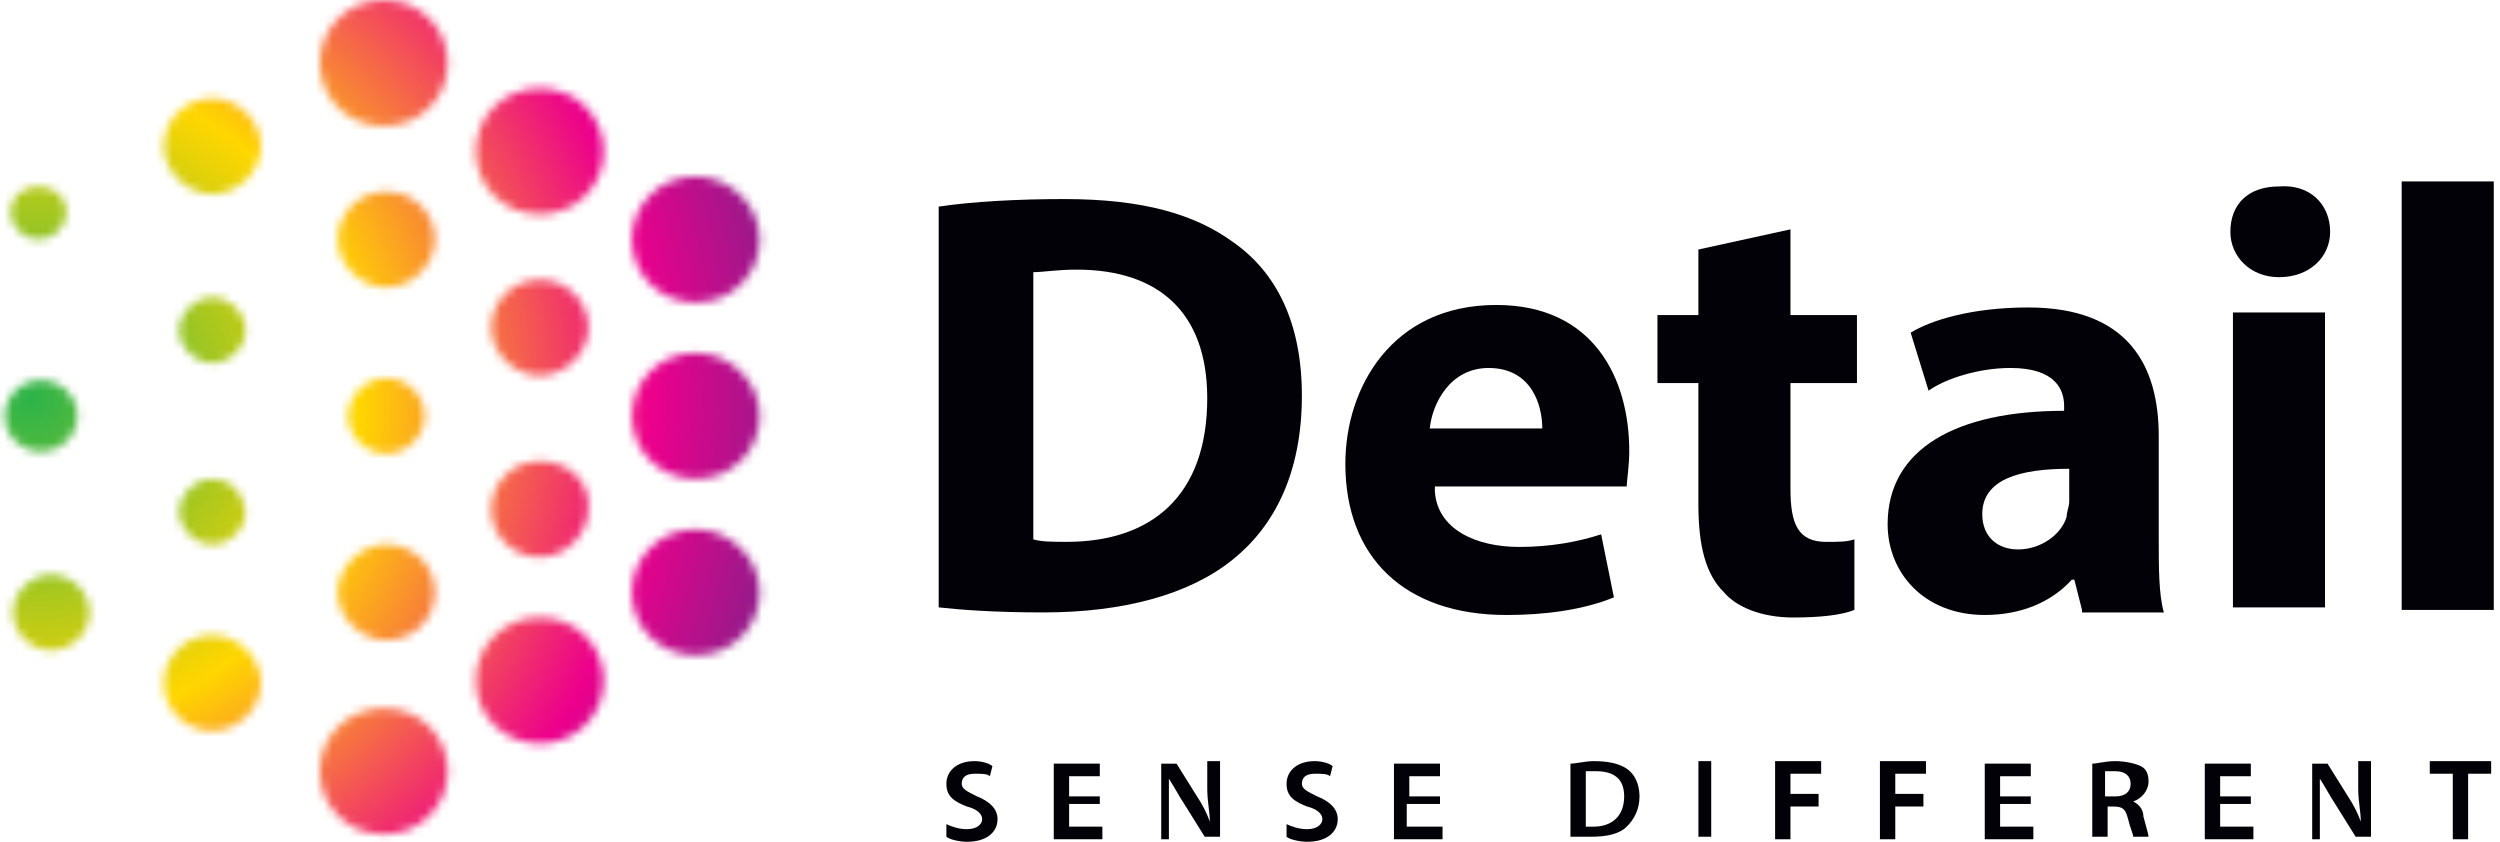 <svg width="297" height="100" viewBox="0 0 297 100" fill="none" xmlns="http://www.w3.org/2000/svg">
<mask id="mask0_378_1950" style="mask-type:alpha" maskUnits="userSpaceOnUse" x="0" y="0" width="91" height="100">
<path d="M51.664 70.368C51.664 73.662 48.929 76.057 45.89 76.057C42.852 76.057 40.117 73.362 40.117 70.368C40.117 67.374 42.852 64.679 45.89 64.679C48.929 64.679 51.664 67.074 51.664 70.368ZM64.122 54.797C60.779 54.797 58.349 57.492 58.349 60.487C58.349 63.781 61.083 66.176 64.122 66.176C67.16 66.176 69.895 63.481 69.895 60.487C70.199 57.193 67.464 54.797 64.122 54.797ZM64.122 33.238C60.779 33.238 58.349 35.933 58.349 38.927C58.349 41.922 61.083 44.617 64.122 44.617C67.16 44.617 69.895 41.922 69.895 38.927C69.895 35.933 67.464 33.238 64.122 33.238ZM45.89 22.758C42.548 22.758 40.117 25.453 40.117 28.447C40.117 31.442 42.852 34.136 45.89 34.136C48.929 34.136 51.664 31.442 51.664 28.447C51.664 25.453 49.233 22.758 45.89 22.758Z" fill="white"/>
<path d="M50.451 49.409C50.451 51.805 48.324 53.901 45.894 53.901C43.463 53.901 41.336 51.805 41.336 49.409C41.336 47.014 43.463 44.918 45.894 44.918C48.324 44.918 50.451 47.014 50.451 49.409ZM25.231 56.895C23.104 56.895 21.281 58.692 21.281 60.788C21.281 62.884 23.104 64.681 25.231 64.681C27.358 64.681 29.181 62.884 29.181 60.788C28.878 58.392 27.358 56.895 25.231 56.895ZM25.231 35.336C23.104 35.336 21.281 37.133 21.281 39.229C21.281 41.325 23.104 43.121 25.231 43.121C27.358 43.121 29.181 41.325 29.181 39.229C29.181 37.133 27.358 35.336 25.231 35.336Z" fill="white"/>
<path d="M53.186 7.486C53.186 11.678 49.843 14.972 45.59 14.972C41.336 14.972 37.993 11.678 37.993 7.486C37.993 3.294 41.336 0 45.59 0C49.843 0 53.186 3.294 53.186 7.486ZM64.125 10.48C59.871 10.48 56.528 13.774 56.528 17.966C56.528 22.158 59.871 25.452 64.125 25.452C68.379 25.452 71.721 22.158 71.721 17.966C71.721 13.774 68.379 10.48 64.125 10.48ZM82.66 20.96C78.406 20.96 75.064 24.254 75.064 28.446C75.064 32.639 78.406 35.932 82.66 35.932C86.914 35.932 90.256 32.639 90.256 28.446C90.256 24.254 86.61 20.96 82.66 20.96ZM82.66 41.921C78.406 41.921 75.064 45.215 75.064 49.407C75.064 53.599 78.406 56.893 82.66 56.893C86.914 56.893 90.256 53.599 90.256 49.407C90.256 45.215 86.61 41.921 82.66 41.921ZM82.66 62.882C78.406 62.882 75.064 66.175 75.064 70.368C75.064 74.56 78.406 77.853 82.66 77.853C86.914 77.853 90.256 74.56 90.256 70.368C90.256 66.175 86.61 62.882 82.66 62.882ZM64.125 73.362C59.871 73.362 56.528 76.656 56.528 80.848C56.528 85.04 59.871 88.334 64.125 88.334C68.379 88.334 71.721 85.04 71.721 80.848C71.721 76.656 68.379 73.362 64.125 73.362ZM45.59 84.142C41.336 84.142 37.993 87.435 37.993 91.627C37.993 95.82 41.336 99.113 45.59 99.113C49.843 99.113 53.186 95.82 53.186 91.627C53.186 87.435 49.843 84.142 45.59 84.142ZM25.231 75.458C21.889 75.458 19.458 78.153 19.458 81.147C19.458 84.441 22.193 86.837 25.231 86.837C28.27 86.837 31.004 84.142 31.004 81.147C31.004 78.153 28.27 75.458 25.231 75.458ZM25.231 11.678C21.889 11.678 19.458 14.373 19.458 17.367C19.458 20.362 22.193 23.057 25.231 23.057C28.27 23.057 31.004 20.362 31.004 17.367C31.004 14.373 28.27 11.678 25.231 11.678ZM6.088 68.271C3.657 68.271 1.53 70.368 1.53 72.763C1.53 75.159 3.657 77.254 6.088 77.254C8.519 77.254 10.646 75.159 10.646 72.763C10.646 70.368 8.519 68.271 6.088 68.271ZM4.569 22.158C2.746 22.158 1.227 23.356 1.227 25.153C1.227 26.949 2.746 28.446 4.569 28.446C6.392 28.446 7.911 26.949 7.911 25.153C7.911 23.356 6.392 22.158 4.569 22.158Z" fill="white"/>
<path d="M4.87 53.648C7.254 53.648 9.186 51.749 9.186 49.406C9.186 47.063 7.254 45.164 4.87 45.164C2.487 45.164 0.555 47.063 0.555 49.406C0.555 51.749 2.487 53.648 4.87 53.648Z" fill="white"/>
</mask>
<g mask="url(#mask0_378_1950)">
<rect x="-80.297" y="-42.703" width="193.053" height="186.083" fill="url(#paint0_radial_378_1950)"/>
</g>
<path d="M111.516 24.547C115.466 23.948 120.935 23.648 126.405 23.648C135.824 23.648 141.901 25.445 146.459 28.739C151.625 32.332 154.663 38.321 154.663 47.005C154.663 56.287 151.321 62.575 146.459 66.468C141.293 70.66 133.393 72.756 123.974 72.756C118.2 72.756 114.25 72.457 111.516 72.157V24.547ZM122.758 64.072C123.67 64.372 125.189 64.372 126.708 64.372C136.736 64.372 143.42 58.982 143.42 47.304C143.42 37.123 137.647 32.033 127.924 32.033C125.493 32.033 123.974 32.332 122.758 32.332V64.072Z" fill="#010107"/>
<path d="M170.463 58.389C170.767 62.88 175.325 64.976 180.49 64.976C184.137 64.976 187.479 64.377 190.214 63.479L191.733 70.965C188.087 72.462 183.529 73.061 178.971 73.061C166.817 73.061 159.828 66.174 159.828 55.095C159.828 46.112 165.298 36.23 177.756 36.23C189.302 36.23 193.556 44.914 193.556 53.598C193.556 55.394 193.252 57.191 193.252 57.79H170.463V58.389ZM183.225 50.903C183.225 48.208 182.01 43.716 176.844 43.716C172.286 43.716 170.159 47.908 169.855 50.903H183.225Z" fill="#010107"/>
<path fill-rule="evenodd" clip-rule="evenodd" d="M212.707 27.246V37.427H220.607V45.512H212.707V58.088C212.707 62.28 213.618 64.376 216.961 64.376C218.48 64.376 219.392 64.376 220.303 64.077V72.461C218.784 73.06 216.353 73.359 213.011 73.359C209.364 73.359 206.326 72.162 204.806 70.365C202.68 68.269 201.768 64.975 201.768 59.885V45.512H196.906V37.427H201.768V29.642L212.707 27.246Z" fill="#010107"/>
<path d="M247.343 72.46L246.431 68.866H246.128C243.697 71.561 240.05 73.059 235.797 73.059C228.504 73.059 224.25 67.968 224.25 62.279C224.25 53.296 232.454 48.804 245.216 48.804V48.205C245.216 46.409 244.304 43.714 238.835 43.714C235.189 43.714 231.239 44.912 229.112 46.409L226.985 39.522C229.416 38.025 234.277 36.527 240.962 36.527C252.812 36.527 256.459 43.414 256.459 51.799V64.076C256.459 67.369 256.459 70.663 257.066 72.759H247.343V72.46ZM245.824 55.691C240.05 55.691 235.493 56.889 235.493 61.081C235.493 63.776 237.316 65.273 239.747 65.273C242.481 65.273 244.912 63.477 245.52 61.38C245.52 60.782 245.824 60.183 245.824 59.584V55.691Z" fill="#010107"/>
<path d="M276.819 27.54C276.819 30.535 274.388 32.93 270.742 32.93C267.4 32.93 264.969 30.535 264.969 27.54C264.969 24.246 267.096 22.15 270.742 22.15C274.388 21.851 276.819 24.246 276.819 27.54ZM265.273 72.456V37.122H276.211V72.156H265.273V72.456Z" fill="#010107"/>
<path fill-rule="evenodd" clip-rule="evenodd" d="M285.32 21.555H296.259V72.459H285.32V21.555Z" fill="#010107"/>
<path fill-rule="evenodd" clip-rule="evenodd" d="M112.43 97.908C113.037 98.207 113.949 98.507 114.861 98.507C116.076 98.507 116.684 97.908 116.684 97.309C116.684 96.71 116.076 96.111 114.861 95.812C113.341 95.213 112.43 94.614 112.43 93.117C112.43 91.62 113.645 90.422 115.772 90.422C116.684 90.422 117.595 90.721 117.899 91.021L117.595 92.219C117.291 91.919 116.684 91.919 115.772 91.919C114.557 91.919 114.253 92.518 114.253 93.117C114.253 93.716 114.861 94.015 116.076 94.614C117.595 95.213 118.507 96.111 118.507 97.309C118.507 98.806 117.291 100.004 114.861 100.004C113.949 100.004 112.734 99.704 112.43 99.405V97.908Z" fill="#010107"/>
<path fill-rule="evenodd" clip-rule="evenodd" d="M130.657 95.51H127.011V98.205H130.961V99.702H125.188V90.719H130.657V92.216H127.011V94.611H130.657V95.51Z" fill="#010107"/>
<path fill-rule="evenodd" clip-rule="evenodd" d="M137.953 99.704V90.721H139.776L142.207 94.614C142.815 95.512 143.423 96.71 143.726 97.608C143.726 96.411 143.423 95.213 143.423 93.716V90.422H144.942V99.405H143.119L140.688 95.512C140.08 94.614 139.472 93.416 138.865 92.518C138.865 93.716 138.865 94.913 138.865 96.411V99.704H137.953Z" fill="#010107"/>
<path fill-rule="evenodd" clip-rule="evenodd" d="M152.844 97.908C153.451 98.207 154.363 98.507 155.275 98.507C156.49 98.507 157.098 97.908 157.098 97.309C157.098 96.71 156.49 96.111 155.275 95.812C153.755 95.213 152.844 94.614 152.844 93.117C152.844 91.62 154.059 90.422 156.186 90.422C157.098 90.422 158.009 90.721 158.313 91.021L158.009 92.219C157.705 91.919 157.098 91.919 156.186 91.919C154.971 91.919 154.667 92.518 154.667 93.117C154.667 93.716 155.275 94.015 156.49 94.614C158.009 95.213 158.921 96.111 158.921 97.309C158.921 98.806 157.705 100.004 155.275 100.004C154.363 100.004 153.148 99.704 152.844 99.405V97.908Z" fill="#010107"/>
<path fill-rule="evenodd" clip-rule="evenodd" d="M170.767 95.51H167.121V98.205H171.375V99.702H165.602V90.719H171.071V92.216H167.425V94.611H171.071V95.51H170.767Z" fill="#010107"/>
<path d="M186.57 90.721C187.178 90.721 188.393 90.422 189.305 90.422C191.128 90.422 192.344 90.721 193.255 91.32C194.167 91.919 194.774 93.117 194.774 94.614C194.774 96.111 194.167 97.309 193.255 98.207C192.344 99.106 190.824 99.405 189.001 99.405C188.09 99.405 187.178 99.405 186.57 99.405V90.721ZM188.393 98.207C188.697 98.207 189.001 98.207 189.305 98.207C191.432 98.207 192.951 97.01 192.951 94.614C192.951 92.518 191.736 91.62 189.609 91.62C189.001 91.62 188.697 91.62 188.393 91.62V98.207Z" fill="#010107"/>
<path fill-rule="evenodd" clip-rule="evenodd" d="M203.293 90.422V99.405H201.773V90.422H203.293Z" fill="#010107"/>
<path fill-rule="evenodd" clip-rule="evenodd" d="M210.883 90.422H216.352V91.919H212.706V94.314H216.048V95.812H212.706V99.704H210.883V90.422Z" fill="#010107"/>
<path fill-rule="evenodd" clip-rule="evenodd" d="M223.336 90.422H228.805V91.919H225.159V94.314H228.501V95.812H225.159V99.704H223.336V90.422Z" fill="#010107"/>
<path fill-rule="evenodd" clip-rule="evenodd" d="M241.258 95.51H237.612V98.205H241.562V99.702H235.789V90.719H241.258V92.216H237.612V94.611H241.258V95.51Z" fill="#010107"/>
<path d="M248.562 90.721C249.17 90.721 250.082 90.422 251.297 90.422C252.513 90.422 253.728 90.721 254.336 91.021C254.943 91.32 255.247 91.919 255.247 92.817C255.247 94.015 254.336 94.913 253.424 95.213C254.032 95.512 254.64 96.111 254.64 97.01C254.943 98.207 255.247 99.106 255.247 99.405H253.424C253.424 99.106 253.12 98.507 252.816 97.309C252.513 96.111 252.209 95.812 250.993 95.812H250.386V99.405H248.562V90.721ZM250.386 94.614H251.297C252.513 94.614 253.12 94.015 253.12 93.117C253.12 92.219 252.513 91.62 251.297 91.62C250.689 91.62 250.386 91.62 250.082 91.62V94.614H250.386Z" fill="#010107"/>
<path fill-rule="evenodd" clip-rule="evenodd" d="M267.399 95.51H263.753V98.205H267.703V99.702H261.93V90.719H267.399V92.216H263.753V94.611H267.399V95.51Z" fill="#010107"/>
<path fill-rule="evenodd" clip-rule="evenodd" d="M274.688 99.704V90.721H276.511L278.941 94.614C279.549 95.512 280.157 96.71 280.461 97.608C280.461 96.411 280.157 95.213 280.157 93.716V90.422H281.676V99.405H279.853L277.422 95.512C276.814 94.614 276.207 93.416 275.599 92.518C275.599 93.716 275.599 94.913 275.599 96.411V99.704H274.688Z" fill="#010107"/>
<path fill-rule="evenodd" clip-rule="evenodd" d="M291.391 91.919H288.656V90.422H295.949V91.919H293.214V99.704H291.391V91.919Z" fill="#010107"/>
<defs>
<radialGradient id="paint0_radial_378_1950" cx="0" cy="0" r="1" gradientUnits="userSpaceOnUse" gradientTransform="translate(3.426 47.51) rotate(-179.089) scale(142.29 142.78)">
<stop stop-color="#2CB34A"/>
<stop offset="0.276" stop-color="#FFD600"/>
<stop offset="0.521" stop-color="#EC008C"/>
<stop offset="0.682" stop-color="#6F2789"/>
</radialGradient>
</defs>
</svg>
